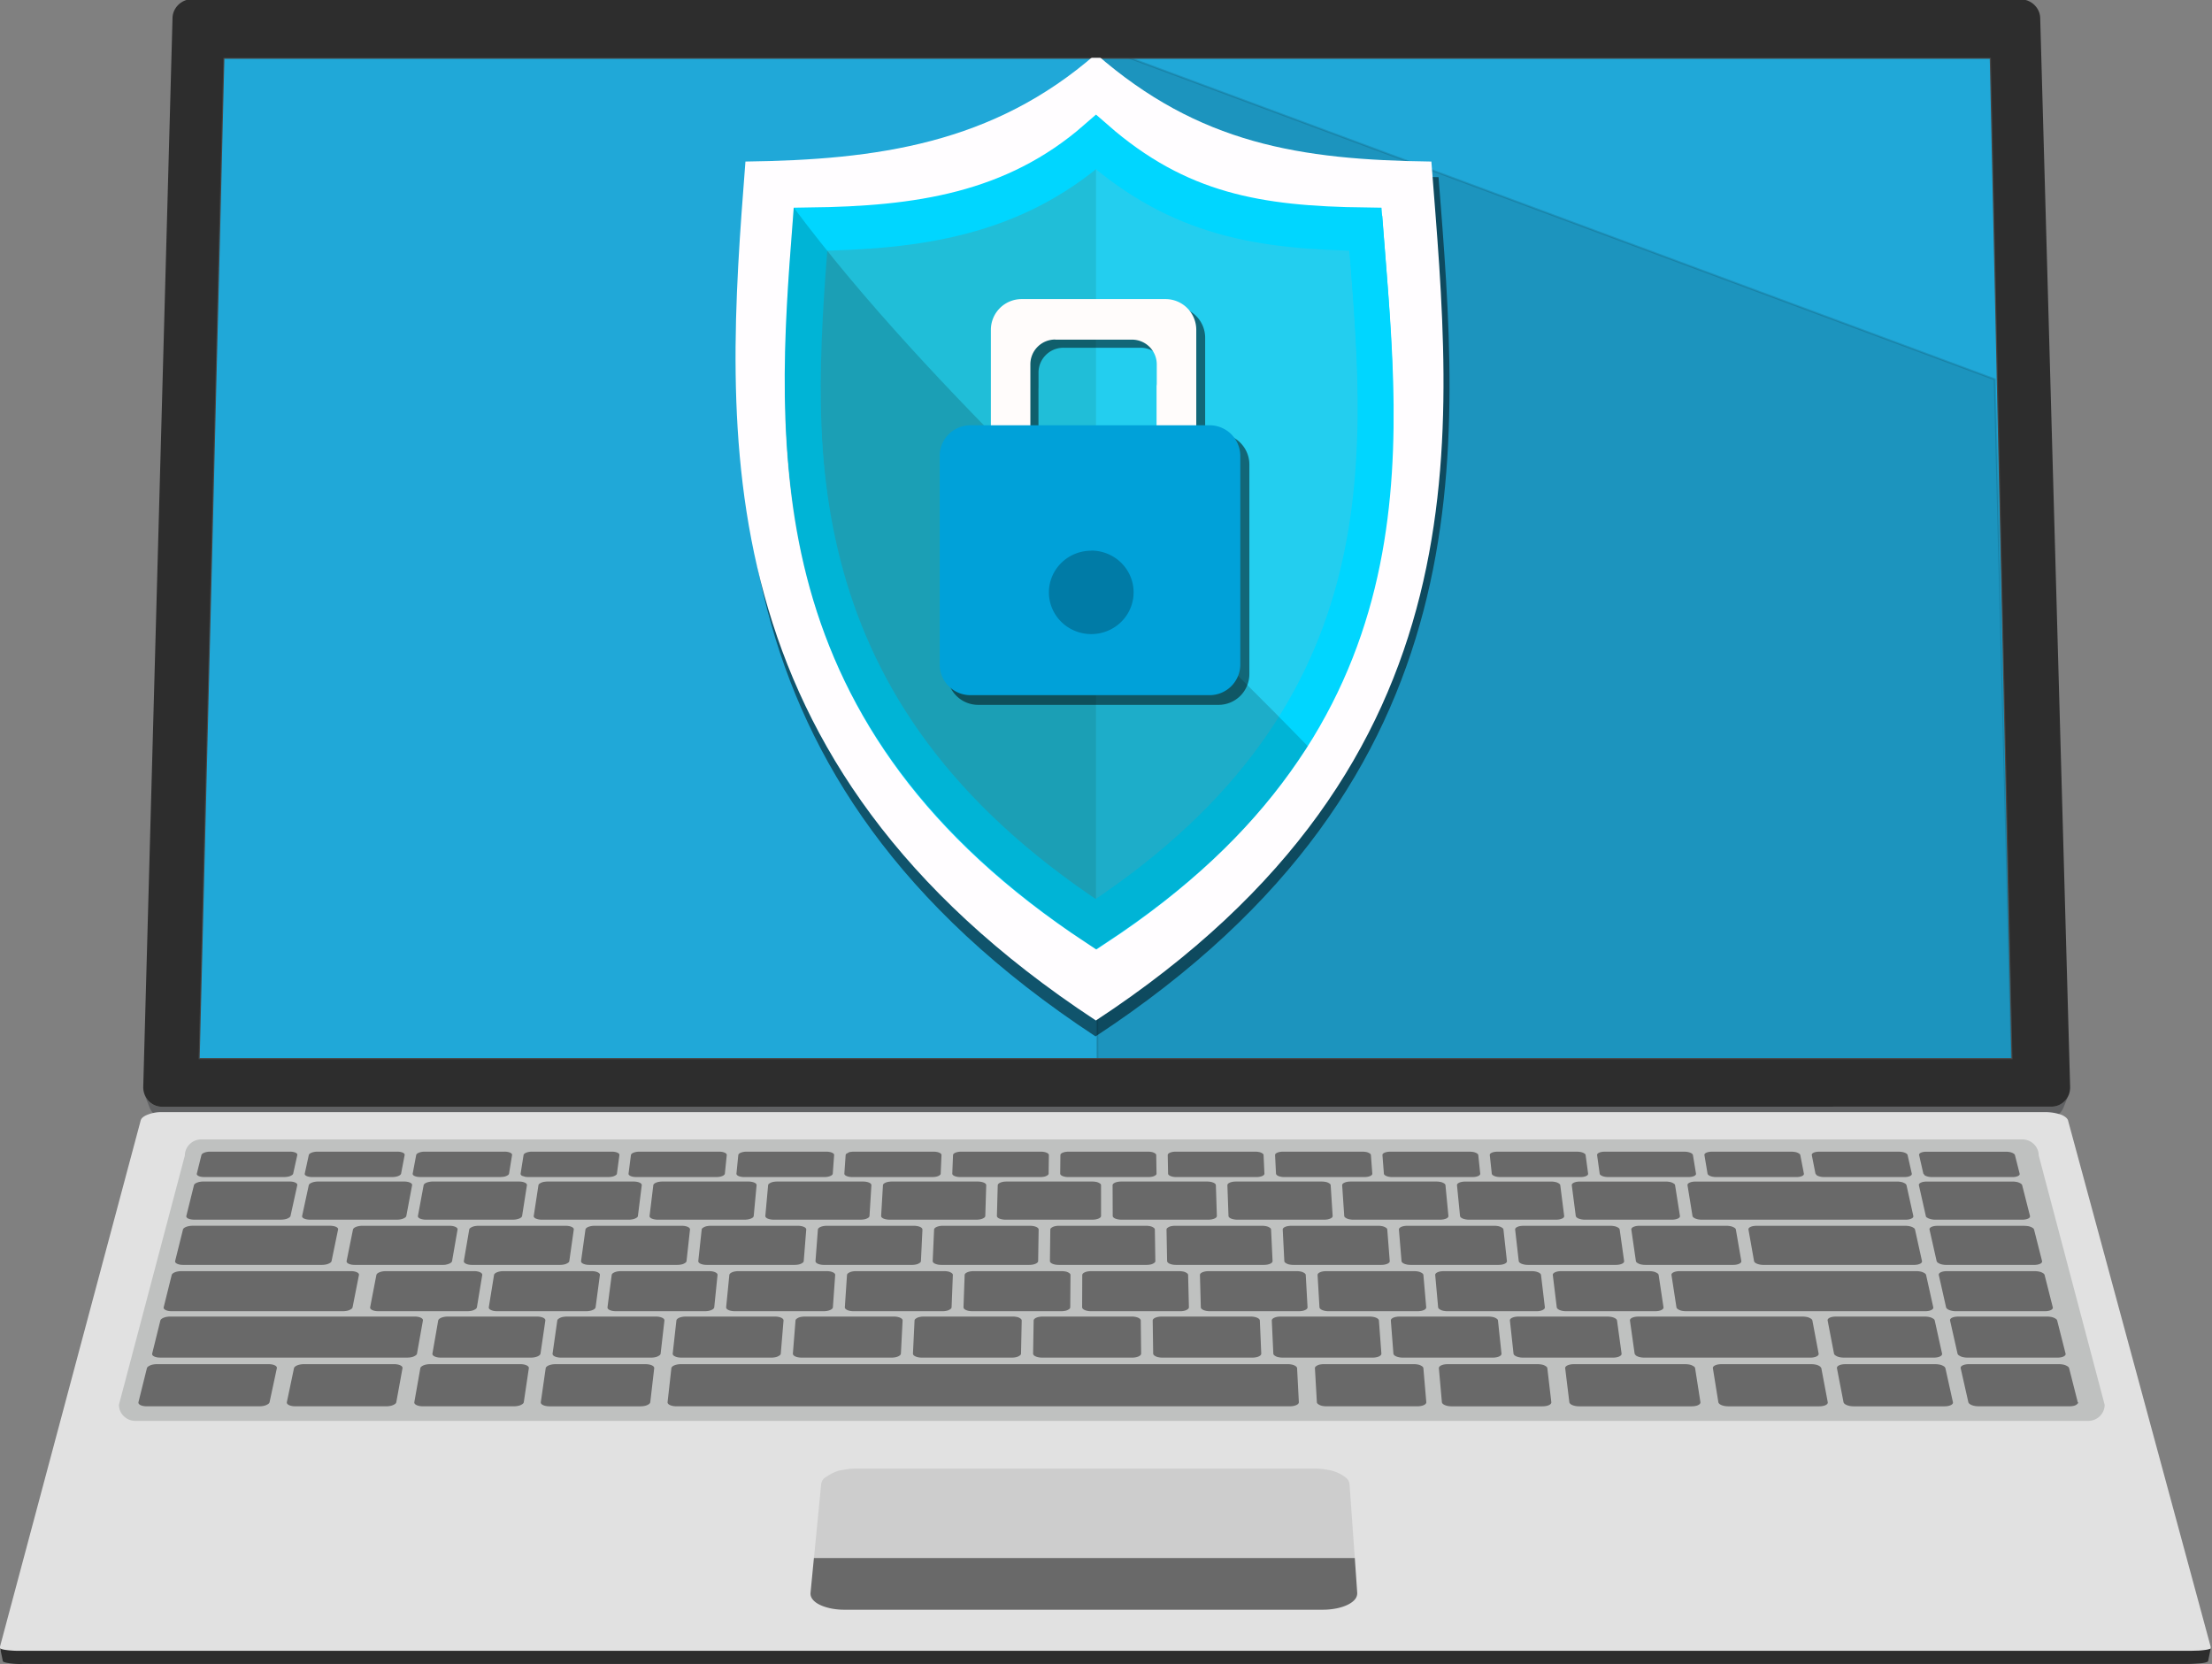 <svg xmlns="http://www.w3.org/2000/svg" viewBox="0 0 210 158">
  <rect x="0" y="0" width="210" height="158" fill="#808080" stroke="none"/>
  <path d="m196.4 242.96-.02.03.01-.03zm-.02.03a1.43 1.43 0 0 1-.25.42 1.75 1.75 0 0 1-1.38.67l-179.36.01.46 1.19 178.42-.02c.2 0 .37-.03.53-.08a1.79 1.79 0 0 0 1.11-1.03l.47-1.16zm-182.65-.03.47 1.2a1.8 1.8 0 0 0 1.11 1.04c.17.05.32.09.54.08l-.46-1.19a1.75 1.75 0 0 1-1.4-.67 1.83 1.83 0 0 1-.26-.46z" style="fill:#606163;fill-opacity:1;stroke-width:.189" transform="translate(0 -139)"/>
  <path d="M194.26 244.6a4.61 4.61 0 0 1 1.37.23c.2.07.35.16.47.25.12.1.2.2.23.3l13.53 49.93a.5.5 0 0 1-.06.4.97.97 0 0 1-.36.33c-.17.1-.38.17-.63.22a3.85 3.85 0 0 1-.8.09H1.88c-.3 0-.57-.03-.82-.08a2.3 2.3 0 0 1-.62-.22.97.97 0 0 1-.37-.33.5.5 0 0 1-.06-.4l13.35-49.94a.6.6 0 0 1 .22-.3c.12-.1.28-.18.47-.25a3.5 3.5 0 0 1 1.38-.23h178.82z" style="fill:#e1e1e1;fill-opacity:1;stroke-width:.189" transform="translate(0 -139)"/>
  <path d="M209.89 295.48a.47.47 0 0 1-.01.04l.02-.04zm-.01.04a.37.37 0 0 1-.15.07c-.1.03-.23.06-.4.08a7 7 0 0 1-.59.06l-.73.02H1.9c-.27 0-.52 0-.75-.02a7.32 7.32 0 0 1-.59-.06 2.34 2.34 0 0 1-.4-.08c-.09-.03-.14-.07-.15-.1l.26 1.24c0 .04.06.07.15.1.1.04.23.06.4.09a7.13 7.13 0 0 0 1.33.08h205.6a21.08 21.08 0 0 0 1.33-.08c.16-.03.3-.05.39-.09.1-.03.15-.06.16-.1l.25-1.21z" style="fill:#2d2d2d;fill-opacity:1;stroke-width:.105" transform="translate(0 -139)"/>
  <path d="M124.8 278.45H81.32c-.44 0-.87.04-1.26.12-.7.07-1.24.41-1.8.78a.96.96 0 0 0-.3.58l-1.01 10.32c-.03.22.05.43.2.62.15.19.38.36.67.5.29.15.64.27 1.04.35.42.09.86.13 1.3.13h45.44-45.44c-.47 0-.9-.05-1.3-.13a4.22 4.22 0 0 1-1.04-.34 1.96 1.96 0 0 1-.67-.51.85.85 0 0 1-.2-.62l.32-3.31h51.35l-.5-7.01a.92.92 0 0 0-.3-.58 3.6 3.6 0 0 0-1.76-.78 6.77 6.77 0 0 0-1.26-.12z" style="fill:#cdcdcd;fill-opacity:1;stroke-width:.189" transform="translate(0 -139)"/>
  <path d="M128.62 286.94H77.27l-.32 3.3c-.02.23.05.44.2.63.42.54 1.33.77 1.7.85.44.09.87.13 1.3.13h45.45c.46 0 .9-.05 1.3-.13.24-.05 1.26-.27 1.73-.85a.9.9 0 0 0 .22-.62l-.23-3.31z" style="fill:#696969;fill-opacity:1;stroke-width:.189" transform="translate(0 -139)"/>
  <path d="M1116.8 617.12H205.74l12.42-503.06h887.74z" style="fill:#20a8d8;fill-opacity:1" transform="matrix(.189 0 0 .189 -20.02 -16.07)"/>
  <path d="m103.74 143.2 85.64 31.82 1.68 67.23-86.88-2.3z" style="opacity:.123;fill:#000;stroke:#000;stroke-width:.191px;stroke-linecap:butt;stroke-linejoin:miter;stroke-opacity:1" transform="translate(0 -139)"/>
  <path d="M199.81 272.39c0 .84-.7 1.53-1.56 1.53H12.85c-.86 0-1.56-.69-1.56-1.53l6.26-23.67c0-.84.7-1.53 1.57-1.53h172.86c.87 0 1.57.69 1.57 1.53l6.26 23.67z" style="fill:#bfc1c0;fill-opacity:1;stroke-width:.189" transform="translate(0 -139)"/>
  <path d="M201.76 697.64c.5.1 1.06.15 1.66.15h43.66c.6 0 1.18-.05 1.73-.14a5.8 5.8 0 0 0 2.54-1.01c.27-.23.45-.47.51-.73l3.39-15.43a.86.86 0 0 0-.18-.72c-.47-.61-1.57-.9-2.08-1-.55-.09-1.1-.14-1.66-.14h-43.2c-.6 0-1.18.06-1.72.15-.36.06-1.7.32-2.54.99-.27.22-.46.46-.52.72l-3.82 15.43c-.07.25 0 .52.16.73.16.32 1 .82 2.07 1zm58.22.01c.55.1 1.1.15 1.66.15h43.67c.6 0 1.18-.05 1.72-.14a5.8 5.8 0 0 0 2.51-1.01c.27-.23.44-.48.49-.74l2.9-15.42a.88.88 0 0 0-.2-.72c-.5-.62-1.62-.9-2.12-.99a9 9 0 0 0-1.65-.15h-43.2c-.6 0-1.18.06-1.72.15-.73.12-1.84.43-2.52.99a1.4 1.4 0 0 0-.5.72l-3.33 15.42c-.06.27.01.51.18.74.44.58 1.37.86 2.1 1zm61.69-18.87c-.39.07-1.72.33-2.48.98-.26.23-.43.47-.47.73l-2.86 15.42a.9.9 0 0 0 .2.74c.5.62 1.6.9 2.15 1 .55.1 1.1.16 1.67.15h43.65c.6 0 1.19-.05 1.73-.14.32-.06 1.7-.33 2.48-1 .25-.24.41-.48.45-.74l2.42-15.43a.9.9 0 0 0-.23-.72c-.47-.58-1.53-.88-2.14-.99-.55-.1-1.1-.15-1.66-.15h-43.2c-.59 0-1.17.05-1.7.15zm54.76 18.88c.55.1 1.11.15 1.68.15h43.66c.6 0 1.18-.06 1.7-.15a5.6 5.6 0 0 0 2.46-1c.25-.23.4-.48.43-.74l1.93-15.43a.91.91 0 0 0-.25-.72c-.5-.58-1.57-.88-2.17-.99-.55-.1-1.1-.14-1.66-.14H381c-.6 0-1.17.05-1.7.14a5.4 5.4 0 0 0-2.46.99c-.25.22-.4.46-.45.72l-2.36 15.43a.9.9 0 0 0 .23.73c.18.23.47.43.84.6.36.16.81.3 1.32.4zm107.06-18.88a8.4 8.4 0 0 0-1.66-.14h-43.2c-.6 0-1.17.05-1.7.14-.48.08-1.71.35-2.42.99-.24.22-.4.46-.42.72l-1.88 15.43c-.04.26.05.5.25.73.53.63 1.66.9 2.2 1 .55.1 1.11.16 1.68.15h43.65c.6 0 1.18-.05 1.71-.14.67-.12 1.8-.43 2.42-1 .24-.23.39-.48.41-.74l1.44-15.43a.93.93 0 0 0-.27-.72c-.56-.7-2.1-.97-2.2-.99zm57.62 0a9.08 9.08 0 0 0-1.67-.14h-43.2c-.6 0-1.16.05-1.69.14a5.4 5.4 0 0 0-2.39.99 1.1 1.1 0 0 0-.4.72l-1.4 15.43c-.02.26.08.5.28.73.56.63 1.7.9 2.23 1 .56.1 1.12.16 1.69.15h43.64c.6 0 1.19-.05 1.71-.14a5.16 5.16 0 0 0 2.4-1c.22-.23.36-.48.38-.74l.95-15.43a.96.96 0 0 0-.29-.72c-.57-.7-2.13-.97-2.24-.99zm58.99.4c-.44-.18-.9-.32-1.36-.4a9.2 9.2 0 0 0-1.68-.14h-43.2c-.59 0-1.16.05-1.68.14-.63.1-1.74.4-2.36.99a1.1 1.1 0 0 0-.38.72l-.91 15.43a1 1 0 0 0 .3.73c.58.63 1.73.91 2.26 1 .52.1 1.1.15 1.7.15h43.64c.6 0 1.18-.05 1.7-.14a4.99 4.99 0 0 0 2.36-1c.22-.24.35-.48.36-.74l.47-15.43a1 1 0 0 0-.31-.72 2.7 2.7 0 0 0-.9-.59zm58.55.59a4.72 4.72 0 0 0-2.3-.98 9.48 9.48 0 0 0-1.68-.15h-43.2c-.56 0-1.12.04-1.68.14-.9.16-1.83.5-2.33.99-.22.22-.35.46-.36.72l-.42 15.43c0 .26.11.5.33.73.6.64 1.8.92 2.29 1 .56.1 1.13.16 1.7.15h43.64c.6 0 1.18-.05 1.7-.14.52-.1 1.7-.37 2.32-1 .22-.23.34-.48.34-.74l-.01-15.43c0-.27-.12-.52-.34-.74zm57.66 0c-.68-.67-2-.93-2.33-.99a9.4 9.4 0 0 0-1.69-.14h-43.2c-.6 0-1.16.05-1.67.14-.3.05-1.64.31-2.3.99-.21.22-.34.46-.33.72l.06 15.43c0 .26.13.5.35.73.61.63 1.8.91 2.32 1 .56.1 1.13.16 1.7.15h43.65c.6 0 1.18-.05 1.7-.14.35-.07 1.65-.34 2.29-1 .2-.23.32-.48.31-.74l-.5-15.43a1.13 1.13 0 0 0-.36-.72zm57.64 0a4.92 4.92 0 0 0-2.36-.98 9.64 9.64 0 0 0-1.7-.15h-43.18c-.56 0-1.12.04-1.68.14-.51.1-1.68.37-2.26.99a.99.99 0 0 0-.31.72l.55 15.43c0 .26.13.5.36.73.63.62 1.77.9 2.36 1 .57.1 1.14.16 1.71.15h43.64c.6 0 1.18-.04 1.7-.14.66-.12 1.72-.43 2.25-1a1 1 0 0 0 .3-.74l-.99-15.43c-.02-.26-.16-.5-.39-.73zm57.65 0a5.12 5.12 0 0 0-2.4-.98 9.5 9.5 0 0 0-1.69-.15h-43.2c-.55 0-1.11.05-1.66.14-.54.1-1.68.39-2.24.99-.2.22-.31.47-.3.72l1.04 15.43c.02.26.16.5.4.73a5.1 5.1 0 0 0 2.39 1c.56.1 1.13.16 1.7.16h43.66c.6 0 1.17-.06 1.68-.15.32-.06 1.62-.32 2.23-1 .2-.23.3-.48.27-.74L832 680.49c-.02-.25-.16-.49-.4-.72zm57.64.01a5.23 5.23 0 0 0-2.42-.98 9.78 9.78 0 0 0-1.7-.15h-43.19c-.6 0-1.16.05-1.67.15-.63.1-1.7.41-2.2.98-.2.22-.3.46-.27.72l1.52 15.43c.03.26.17.5.42.73.7.65 1.92.92 2.42 1 .57.1 1.14.16 1.71.15h43.64c.6 0 1.18-.05 1.69-.14.31-.06 1.6-.32 2.2-1a.95.95 0 0 0 .24-.74l-1.96-15.43c-.05-.26-.21-.5-.45-.72zm57.64 0a5.6 5.6 0 0 0-2.46-.99 9.87 9.87 0 0 0-1.7-.14h-43.2a9.6 9.6 0 0 0-1.66.14c-.3.05-1.58.31-2.17.99a.92.92 0 0 0-.24.72l2 15.42c.04.27.2.51.44.74.7.63 1.92.9 2.46 1 .57.1 1.14.15 1.72.15h43.64c.6 0 1.17-.05 1.68-.15.49-.09 1.64-.36 2.16-1a.91.91 0 0 0 .23-.74l-2.44-15.42c-.05-.28-.2-.52-.46-.74zm116.22 0a5.98 5.98 0 0 0-2.52-.99 9.75 9.75 0 0 0-1.7-.14H957.6c-.6 0-1.16.05-1.66.14-.31.06-1.6.32-2.14.99a.9.9 0 0 0-.22.72l2.5 15.42c.04.27.2.51.46.74a5.5 5.5 0 0 0 2.48 1c.57.1 1.15.15 1.73.15h102.32a9 9 0 0 0 1.67-.14c.64-.12 1.66-.44 2.1-1a.88.88 0 0 0 .17-.74l-3.42-15.43c-.1-.23-.2-.48-.5-.7zm10.7 16.88c.77.63 2 .9 2.55 1 .54.1 1.12.15 1.73.15h43.64c.6 0 1.16-.05 1.66-.15.61-.1 1.65-.41 2.07-1a.86.86 0 0 0 .16-.73l-3.92-15.43c-.06-.25-.25-.5-.52-.72a6 6 0 0 0-2.55-.99 9.9 9.9 0 0 0-1.72-.14h-43.2c-.54 0-1.1.05-1.63.14-.56.1-1.63.4-2.08.99a.87.87 0 0 0-.18.72l3.48 15.43c0 .27.2.52.4.74zM330 720.36c.81-.14 1.9-.48 2.54-1.03.26-.23.43-.49.47-.75l2.75-15.81a.91.91 0 0 0-.22-.74c-.56-.7-1.91-.97-2.16-1.01a9.07 9.07 0 0 0-1.67-.15h-43.73c-.6 0-1.19.05-1.73.15-.7.11-1.85.42-2.53 1-.27.24-.44.48-.5.75l-3.19 15.8c-.05.27.02.53.2.76.47.61 1.5.9 2.14 1.03a9 9 0 0 0 1.7.15h44.18c.62.02 1.21-.03 1.75-.13zm-133.84 0c.5.1 1.08.15 1.69.15h69.82c.6 0 1.2-.06 1.75-.16a5.98 5.98 0 0 0 2.56-1.02c.28-.24.45-.5.5-.76l3.26-15.8a.88.88 0 0 0-.19-.75c-.45-.58-1.5-.9-2.12-1a8.82 8.82 0 0 0-1.67-.16h-69.09c-.6 0-1.2.05-1.74.15-.33.06-1.74.33-2.58 1.01-.28.23-.46.48-.52.74l-3.93 15.81a.9.9 0 0 0 .17.76c.51.63 1.5.91 2.1 1.02zm192.79 0a5.65 5.65 0 0 0 2.5-1.03c.25-.23.41-.49.45-.75l2.24-15.81a.93.93 0 0 0-.23-.74c-.58-.69-1.87-.96-2.19-1.01a9.09 9.09 0 0 0-1.68-.15h-43.72c-.6 0-1.2.05-1.73.15a5.8 5.8 0 0 0-2.5 1 1.3 1.3 0 0 0-.47.75l-2.7 15.8c-.04.27.04.53.22.76.5.63 1.6.92 2.18 1.03.56.1 1.13.16 1.7.15h44.18c.6 0 1.2-.05 1.74-.15zm58.93 0a5.3 5.3 0 0 0 2.47-1.03c.24-.23.4-.48.43-.75l1.74-15.81a.96.96 0 0 0-.26-.74c-.6-.7-1.92-.96-2.21-1.01a9.14 9.14 0 0 0-1.7-.15h-43.71c-.6 0-1.19.05-1.73.15-.65.11-1.8.41-2.47 1-.25.24-.4.49-.44.75l-2.2 15.8a1 1 0 0 0 .25.76c.53.66 1.72.94 2.2 1.03.52.1 1.1.15 1.7.15h44.2c.6 0 1.2-.05 1.73-.15zm13.36-19.34a5.3 5.3 0 0 0-2.43 1.01c-.25.23-.4.48-.42.74l-1.7 15.8c-.03.28.07.53.27.76.54.65 1.72.93 2.23 1.03.56.1 1.13.16 1.7.15h44.2c.6 0 1.2-.05 1.73-.15a5.16 5.16 0 0 0 2.43-1.03c.24-.23.39-.48.4-.75l1.26-15.81a1 1 0 0 0-.29-.74c-.52-.58-1.6-.9-2.24-1.01a9.27 9.27 0 0 0-1.7-.15h-43.73c-.62 0-1.2.05-1.73.15zm58.32 0c-.75.13-1.83.46-2.4 1.01-.24.23-.38.48-.4.74l-1.2 15.8a1 1 0 0 0 .29.76c.57.65 1.72.93 2.27 1.03.56.1 1.14.16 1.7.16h44.2c.6 0 1.19-.06 1.72-.16a4.95 4.95 0 0 0 2.4-1.03c.24-.23.37-.48.38-.75l.76-15.81c0-.26-.1-.5-.31-.74-.52-.56-1.57-.88-2.28-1a9.16 9.16 0 0 0-1.7-.16h-43.72c-.6 0-1.19.05-1.72.15zm58.32 0c-.32.06-1.67.32-2.37 1-.23.24-.37.49-.38.75l-.7 15.8c-.01.27.1.53.31.76.39.42 1.19.82 2.31 1.03.57.1 1.14.15 1.71.15h44.2c.6 0 1.18-.05 1.71-.15.57-.1 1.75-.4 2.37-1.03.23-.23.36-.49.36-.75l.25-15.81c0-.26-.11-.51-.33-.74-.6-.63-1.78-.92-2.3-1a9.36 9.36 0 0 0-1.7-.16h-43.73a8.46 8.46 0 0 0-1.7.14zm58.32 0a4.9 4.9 0 0 0-2.34 1.01 1.1 1.1 0 0 0-.35.74l-.2 15.8c0 .27.11.53.33.76.6.64 1.77.92 2.34 1.03.57.1 1.14.15 1.72.15h44.18c.61 0 1.19-.05 1.72-.15a4.62 4.62 0 0 0 2.33-1.03c.23-.23.34-.49.34-.75l-.25-15.81c0-.26-.13-.51-.35-.74a4.68 4.68 0 0 0-2.34-1.01 9.42 9.42 0 0 0-1.7-.15H637.9a8.5 8.5 0 0 0-1.72.14zm58.32 0a4.5 4.5 0 0 0-2.31 1.01c-.22.23-.34.48-.33.74l.3 15.8c0 .27.13.53.36.76.63.65 1.83.93 2.37 1.03.53.1 1.11.15 1.72.15h44.19c.6 0 1.18-.05 1.7-.15.67-.11 1.77-.43 2.31-1.03.22-.23.33-.49.32-.75l-.75-15.81a1.1 1.1 0 0 0-.38-.74 5.05 5.05 0 0 0-2.37-1 9.5 9.5 0 0 0-1.71-.16h-43.73a9 9 0 0 0-1.66.14zm58.32 0c-.64.12-1.71.4-2.27 1.01-.21.23-.32.48-.31.73l.8 15.82c0 .26.14.52.38.75a5 5 0 0 0 2.4 1.03c.57.1 1.15.15 1.73.15h44.18c.6 0 1.19-.05 1.7-.15.7-.12 1.77-.45 2.28-1.03.2-.23.3-.49.28-.75l-1.24-15.81a1.16 1.16 0 0 0-.4-.74 5.2 5.2 0 0 0-2.4-1.01 9.77 9.77 0 0 0-1.72-.15h-43.71c-.61 0-1.18.07-1.7.16zm58.31 0c-.47.08-.92.22-1.35.4a2.6 2.6 0 0 0-.9.61 1 1 0 0 0-.28.74l1.3 15.8c.01.27.16.53.4.76.67.65 1.89.93 2.44 1.03.57.1 1.15.15 1.73.15h44.19c.57 0 1.14-.05 1.7-.15.66-.11 1.73-.44 2.23-1.03.2-.23.3-.49.26-.75l-1.74-15.81a1.21 1.21 0 0 0-.42-.74 5.4 5.4 0 0 0-2.43-1.01 9.89 9.89 0 0 0-1.72-.15h-43.72c-.61 0-1.18.06-1.7.15zm58.32 0c-.68.12-1.72.44-2.21 1.01a.98.98 0 0 0-.26.74l1.8 15.8c.02.27.17.53.42.76.7.66 1.97.94 2.47 1.03.54.1 1.13.15 1.74.15h44.18c.56 0 1.13-.05 1.7-.15.48-.09 1.66-.37 2.2-1.03a.94.94 0 0 0 .23-.75l-2.23-15.81c-.04-.26-.2-.51-.45-.74a5.34 5.34 0 0 0-2.47-1 9.91 9.91 0 0 0-1.72-.16h-43.71c-.64.02-1.21.07-1.72.16zm58.31 0c-.74.13-1.73.46-2.18 1.01a.92.92 0 0 0-.24.74l2.29 15.8c.04.27.2.53.45.76a5.6 5.6 0 0 0 2.5 1.03c.58.1 1.16.15 1.75.15h44.18c.61 0 1.18-.05 1.69-.15.49-.1 1.65-.38 2.17-1.03a.94.94 0 0 0 .22-.75l-2.74-15.81a1.3 1.3 0 0 0-.47-.74 5.7 5.7 0 0 0-2.5-1 10 10 0 0 0-1.72-.16h-43.72c-.6 0-1.16.05-1.67.14zm137.02.01c-.57-.1-1.15-.15-1.73-.15h-74.83c-.6 0-1.17.05-1.68.15-.63.1-1.68.42-2.14 1a.89.89 0 0 0-.22.74l2.8 15.81c.04.27.2.52.47.76.74.64 1.94.92 2.54 1.03.57.1 1.16.15 1.74.15h75.62c.61 0 1.18-.06 1.69-.15.5-.1 1.65-.39 2.12-1.03a.89.89 0 0 0 .18-.75l-3.5-15.82a1.37 1.37 0 0 0-.5-.73 5.81 5.81 0 0 0-2.58-1zm-770.57 42.6c.57.1 1.14.15 1.72.15h44.73c.62 0 1.22-.05 1.77-.15a5.76 5.76 0 0 0 2.56-1.06c.26-.24.43-.5.48-.77l2.67-16.2a.95.95 0 0 0-.23-.76c-.46-.59-1.52-.92-2.18-1.04a9.16 9.16 0 0 0-1.7-.15h-44.26c-.62 0-1.2.06-1.76.15-.56.1-1.82.4-2.55 1.04a1.4 1.4 0 0 0-.5.76l-3.12 16.2c-.06.27.02.53.2.77.48.65 1.6.95 2.17 1.06zm-103.8 0c.56.1 1.13.16 1.7.15h86.04c.61 0 1.21-.05 1.77-.15a5.9 5.9 0 0 0 2.59-1.06c.27-.24.45-.5.5-.77l3.2-16.2a.93.93 0 0 0-.2-.76c-.44-.6-1.49-.92-2.15-1.04a8.98 8.98 0 0 0-1.68-.15h-85.12c-.62 0-1.21.06-1.76.15-.66.12-1.86.4-2.62 1.04a1.5 1.5 0 0 0-.53.75l-4.02 16.2c-.07.28 0 .56.16.78.55.69 1.63.96 2.12 1.06zm163.46 0a10 10 0 0 0 1.72.15h44.75c.61 0 1.2-.06 1.76-.15.7-.13 1.86-.45 2.52-1.06.26-.24.42-.5.46-.77l2.16-16.2a.96.96 0 0 0-.25-.76c-.5-.6-1.58-.92-2.22-1.04a9.24 9.24 0 0 0-1.7-.15h-44.27c-.61 0-1.2.06-1.75.15-.57.1-1.8.4-2.52 1.04-.27.23-.43.49-.47.76l-2.62 16.2c-.05.27.04.53.22.77.55.66 1.7.96 2.21 1.06zm59.68 0c.56.1 1.14.15 1.72.15h44.73c.62 0 1.22-.06 1.76-.15.7-.13 1.85-.45 2.49-1.06.25-.24.4-.5.43-.77l1.65-16.2a1 1 0 0 0-.27-.76c-.52-.6-1.61-.92-2.25-1.04a9.35 9.35 0 0 0-1.71-.15h-44.26c-.61 0-1.2.06-1.74.15-.4.07-1.73.35-2.5 1.04-.25.23-.4.49-.44.76l-2.1 16.2a1 1 0 0 0 .24.77c.12.2.8.78 2.25 1.06zm107.88-.01c.5-.09.99-.23 1.45-.43.42-.18.76-.39 1-.63.25-.23.4-.5.4-.77l1.15-16.2c.02-.27-.09-.52-.3-.76-.63-.7-1.96-.98-2.28-1.03a9.4 9.4 0 0 0-1.71-.15H476.9c-.61 0-1.2.05-1.74.15-.66.11-1.8.42-2.46 1.03-.24.23-.39.49-.42.76l-1.6 16.2c-.02.28.08.54.28.77.56.65 1.67.94 2.28 1.06.57.1 1.14.16 1.72.16h44.74c.61 0 1.2-.05 1.75-.16zm59.67 0a4.93 4.93 0 0 0 2.42-1.06c.24-.23.37-.5.38-.77l.63-16.2c.01-.27-.1-.52-.32-.76a4.58 4.58 0 0 0-2.31-1.03 9.53 9.53 0 0 0-1.72-.15h-44.26c-.61 0-1.2.05-1.73.15a5.1 5.1 0 0 0-2.43 1.03c-.24.24-.38.5-.4.76l-1.08 16.2c-.02.28.09.54.3.77.6.67 1.8.96 2.3 1.06.58.1 1.16.16 1.74.16h44.73c.65 0 1.24-.05 1.78-.16zm59.66.01a4.96 4.96 0 0 0 2.39-1.06c.23-.23.35-.5.35-.77l.12-16.2c0-.27-.12-.53-.34-.76a4.68 4.68 0 0 0-2.35-1.03 9.6 9.6 0 0 0-1.72-.15h-44.25c-.58 0-1.16.04-1.73.14-.7.13-1.8.45-2.4 1.04-.23.23-.36.49-.37.76l-.58 16.2c0 .27.1.53.33.77.59.64 1.76.96 2.34 1.06.57.1 1.15.15 1.73.15h44.74c.59 0 1.18-.05 1.72-.15zm59.66 0a4.55 4.55 0 0 0 2.35-1.06c.22-.23.34-.5.34-.77l-.4-16.2a1.17 1.17 0 0 0-.36-.76 4.82 4.82 0 0 0-2.38-1.03 9.54 9.54 0 0 0-1.73-.15H654c-.58 0-1.16.05-1.73.15-.74.13-1.8.46-2.36 1.03a1.1 1.1 0 0 0-.35.76l-.07 16.2c0 .27.13.53.35.77.64.67 1.87.96 2.38 1.06.57.1 1.16.16 1.74.15h44.74a8.7 8.7 0 0 0 1.74-.13zm59.66 0c.78-.14 1.82-.5 2.32-1.06.21-.23.32-.5.3-.77l-.9-16.2a1.15 1.15 0 0 0-.39-.76 5.1 5.1 0 0 0-2.4-1.03 9.58 9.58 0 0 0-1.74-.15h-44.25c-.61 0-1.2.05-1.72.15-1.05.2-1.88.56-2.33 1.03-.21.23-.33.5-.32.76l.44 16.2c0 .28.14.54.37.77.65.66 1.87.96 2.4 1.06.59.1 1.17.16 1.76.16h44.73c.6-.01 1.19-.06 1.72-.16zm59.66 0c.73-.13 1.79-.47 2.29-1.06.2-.23.3-.5.28-.77l-1.41-16.2a1.19 1.19 0 0 0-.41-.75 5.3 5.3 0 0 0-2.45-1.04 9.62 9.62 0 0 0-1.74-.15h-44.26c-.6 0-1.18.05-1.7.15-1.05.2-1.87.57-2.3 1.04-.2.23-.31.48-.3.75l.95 16.2c.02.28.16.54.4.77.72.72 2.1 1 2.44 1.06.54.1 1.13.16 1.75.16h44.73c.62-.02 1.2-.07 1.73-.17zm59.65 0c.68-.12 1.75-.45 2.26-1.06a1 1 0 0 0 .26-.77L880 725.6a1.27 1.27 0 0 0-.43-.75c-.65-.6-1.8-.92-2.48-1.04a9.85 9.85 0 0 0-1.74-.15H831.1a9.9 9.9 0 0 0-1.72.15c-.3.05-1.65.33-2.25 1.04-.2.23-.3.48-.28.75l1.46 16.2c.03.28.18.54.42.77a5.2 5.2 0 0 0 2.48 1.06c.58.1 1.17.16 1.75.16h44.73c.63 0 1.2-.05 1.73-.15zm59.66 0c.67-.12 1.74-.45 2.22-1.06.19-.23.28-.5.23-.77l-2.43-16.2a1.3 1.3 0 0 0-.46-.75 5.65 5.65 0 0 0-2.51-1.04 9.7 9.7 0 0 0-1.75-.15h-44.25a9 9 0 0 0-1.71.15c-.54.1-1.68.39-2.23 1.04a.98.98 0 0 0-.26.75l1.98 16.2c.03.28.19.54.44.77.73.69 2.01.97 2.51 1.06.58.1 1.18.16 1.77.16h44.73c.63-.01 1.21-.06 1.73-.16zm135.63 0c.63-.12 1.7-.45 2.15-1.06.17-.22.23-.5.18-.77l-3.6-16.2a1.42 1.42 0 0 0-.51-.75 5.92 5.92 0 0 0-2.59-1.04 10.1 10.1 0 0 0-1.75-.15H949.66c-.62 0-1.2.05-1.7.15-.66.11-1.72.44-2.2 1.03a.94.94 0 0 0-.23.76l2.49 16.2c.04.27.2.54.47.77a5.6 5.6 0 0 0 2.54 1.06 10 10 0 0 0 1.77.15h120.19c.7 0 1.3-.06 1.8-.16zm-695.08 4.06c-.36-.46-1.13-.85-2.23-1.06a9.14 9.14 0 0 0-1.72-.16h-44.8c-.62 0-1.22.06-1.78.16-.8.14-1.92.48-2.56 1.06-.27.24-.44.5-.49.77l-2.9 16.6a1 1 0 0 0 .22.8c.37.48 1.17.87 2.22 1.08a9 9 0 0 0 1.74.16h45.29c.6 0 1.2-.05 1.78-.16.85-.15 1.94-.5 2.57-1.08.27-.25.43-.52.47-.8l2.43-16.6c.03-.29-.06-.55-.25-.79zm-64.22 17.37 2.96-16.6a.96.96 0 0 0-.21-.77c-.55-.72-1.86-1-2.2-1.07a9.2 9.2 0 0 0-1.71-.15H191.46c-.62 0-1.23.06-1.79.15-.73.13-1.91.46-2.64 1.06-.29.24-.48.5-.55.78l-4.11 16.6a.95.95 0 0 0 .16.8c.45.65 1.55.96 2.14 1.08a8.8 8.8 0 0 0 1.72.15H310.5c.63 0 1.23-.05 1.8-.15a5.64 5.64 0 0 0 2.6-1.09c.28-.24.46-.5.5-.79zm121.75-18.43a9.02 9.02 0 0 0-1.72-.15h-44.8a9.8 9.8 0 0 0-1.77.16 5.4 5.4 0 0 0-2.53 1.06c-.26.23-.43.5-.47.77l-2.37 16.6c-.04.28.05.55.24.8.56.69 1.78.98 2.26 1.07.57.11 1.15.17 1.74.16H433a9.9 9.9 0 0 0 1.79-.16 5.54 5.54 0 0 0 2.53-1.08c.26-.24.42-.51.45-.79l1.9-16.6c.03-.27-.07-.54-.26-.78-.2-.3-1.08-.84-2.27-1.06zm-68.08 23.92a9.52 9.52 0 0 0-1.74-.16h-45.37c-.63 0-1.23.06-1.8.16-.41.08-1.8.37-2.6 1.1-.28.23-.45.5-.5.79l-3.01 17.02a1 1 0 0 0 .21.81c.42.55 1.3.92 2.25 1.11.58.12 1.17.17 1.76.17h45.87a9.4 9.4 0 0 0 1.8-.17 5.76 5.76 0 0 0 2.62-1.1c.27-.25.43-.53.48-.82l2.53-17.03a1 1 0 0 0-.24-.79c-.65-.74-1.86-1.01-2.26-1.09zm-63.4 0a8.97 8.97 0 0 0-1.74-.16h-45.37c-.62 0-1.23.06-1.8.16-.78.14-1.94.48-2.64 1.1a1.5 1.5 0 0 0-.53.79l-3.57 17.02a1 1 0 0 0 .2.82c.38.53 1.23.9 2.2 1.1.58.12 1.16.17 1.75.17h45.87a9.5 9.5 0 0 0 1.81-.17 5.93 5.93 0 0 0 2.65-1.1c.27-.25.45-.53.5-.82l3.1-17.02a1 1 0 0 0-.21-.8c-.54-.75-2.01-1.05-2.22-1.09zm126.32.01a9.33 9.33 0 0 0-1.75-.16h-45.37c-.63 0-1.23.06-1.79.16-.82.15-1.93.5-2.58 1.09-.26.24-.43.51-.47.8l-2.45 17.02c-.04.29.04.56.24.81.54.69 1.7 1 2.28 1.11.58.11 1.17.17 1.76.17h45.88a9.4 9.4 0 0 0 1.8-.17 5.44 5.44 0 0 0 2.57-1.1c.26-.26.42-.53.46-.82l1.97-17.03c.03-.28-.06-.55-.26-.8-.6-.75-2.06-1.04-2.3-1.08zm14.4-3.62c.53.1 1.11.16 1.74.16h45.3c.62 0 1.22-.06 1.77-.16a5.36 5.36 0 0 0 2.5-1.09c.25-.24.4-.5.42-.79l1.38-16.6c.02-.27-.08-.53-.29-.77-.58-.67-1.77-.97-2.3-1.06a9.31 9.31 0 0 0-1.73-.16h-44.8c-.62 0-1.21.06-1.76.16-.61.1-1.8.4-2.5 1.06-.25.23-.4.5-.43.77l-1.85 16.6c-.04.28.06.55.26.8.11.17.8.79 2.29 1.08zm60.4 0c.57.1 1.16.16 1.74.16h45.29a9.7 9.7 0 0 0 1.77-.16c.85-.15 1.9-.52 2.47-1.09.24-.24.38-.5.4-.79l.85-16.6a1.1 1.1 0 0 0-.31-.77c-.66-.72-2-1-2.33-1.06a9.47 9.47 0 0 0-1.74-.16h-44.77c-.62 0-1.21.06-1.75.16a5.1 5.1 0 0 0-2.47 1.06c-.25.24-.4.5-.42.77l-1.32 16.6c-.02.28.08.55.29.8.56.64 1.58.94 2.3 1.08zm60.4 0c.58.1 1.16.16 1.75.16h45.3a9.6 9.6 0 0 0 1.76-.16 5.08 5.08 0 0 0 2.43-1.09c.23-.24.37-.5.37-.79l.34-16.6c0-.27-.12-.53-.34-.77a4.58 4.58 0 0 0-2.37-1.06 9.3 9.3 0 0 0-1.73-.16h-44.8c-.62 0-1.22.06-1.76.16a5.1 5.1 0 0 0-2.43 1.06c-.24.24-.39.5-.4.77l-.8 16.6c-.01.28.1.55.32.8.2.26 1.07.84 2.36 1.08zm60.4 0c.58.1 1.17.16 1.77.16h45.28c.62 0 1.22-.06 1.76-.16.65-.12 1.8-.45 2.4-1.09.22-.24.34-.5.34-.79l-.19-16.6c0-.27-.13-.53-.36-.77-.69-.72-2.05-1-2.4-1.06a9.41 9.41 0 0 0-1.74-.16h-44.8c-.62 0-1.2.06-1.74.16-.59.1-1.77.4-2.4 1.06-.24.24-.36.5-.37.77l-.28 16.6c0 .28.12.55.34.8.14.2.91.8 2.4 1.08zm57.96-1.08a4.9 4.9 0 0 0 2.43 1.08c.58.11 1.17.16 1.76.16h45.3c.62 0 1.21-.06 1.75-.16.28-.05 1.7-.33 2.36-1.08.22-.24.33-.51.32-.8l-.71-16.59a1.18 1.18 0 0 0-.39-.78c-.71-.72-2.14-1-2.43-1.06a9.5 9.5 0 0 0-1.74-.15h-44.8a9.6 9.6 0 0 0-1.75.15c-.52.1-1.74.4-2.37 1.06-.22.24-.34.5-.34.78l.24 16.6c.01.27.14.53.37.78zm60.37 0a4.8 4.8 0 0 0 2.46 1.08c.58.11 1.18.16 1.77.16h45.28a9.4 9.4 0 0 0 1.75-.16c.73-.13 1.81-.48 2.33-1.08.2-.24.32-.51.3-.8l-1.24-16.59a1.21 1.21 0 0 0-.41-.78c-.74-.72-2.12-1-2.46-1.05a9.55 9.55 0 0 0-1.76-.16h-44.79c-.62 0-1.2.05-1.74.15-.48.1-1.72.39-2.33 1.06-.22.24-.33.5-.32.78l.77 16.6c0 .27.15.53.39.78zm60.35 0c.7.69 1.97.98 2.5 1.08.58.11 1.17.16 1.77.16h45.29c.58 0 1.17-.05 1.74-.16.66-.12 1.77-.45 2.3-1.08.2-.24.3-.51.27-.8l-1.76-16.59a1.28 1.28 0 0 0-.44-.78 5.32 5.32 0 0 0-2.5-1.05 9.86 9.86 0 0 0-1.75-.16h-44.8c-.62 0-1.2.06-1.73.16-.67.11-1.76.44-2.3 1.05-.21.24-.32.5-.3.78l1.29 16.6c.01.27.15.53.4.78zm60.36 0c.7.67 1.92.97 2.53 1.08.59.11 1.18.16 1.78.16h45.28c.58 0 1.16-.05 1.74-.16.5-.1 1.7-.4 2.26-1.08.2-.24.28-.51.25-.8l-2.29-16.59c-.04-.27-.2-.53-.46-.77-.76-.7-2.12-1-2.52-1.06-.59-.1-1.18-.16-1.77-.16h-44.79c-.58 0-1.16.05-1.73.16-.61.12-1.71.4-2.27 1.05-.2.24-.3.5-.26.78l1.81 16.6c.03.29.19.55.44.8zm60.85 0c.75.7 2.05.99 2.56 1.08.6.11 1.19.16 1.78.16h83.49c.62 0 1.2-.05 1.72-.16.68-.12 1.75-.46 2.21-1.08a.97.97 0 0 0 .2-.8l-3.13-16.59a1.42 1.42 0 0 0-.5-.77 5.62 5.62 0 0 0-2.59-1.06 9.91 9.91 0 0 0-1.77-.16h-82.58c-.61 0-1.2.06-1.72.16-.3.05-1.64.33-2.23 1.06a1 1 0 0 0-.25.77l2.34 16.6c.08.27.25.53.52.78zm195.32-64.98h-43.7c-.6 0-1.17.05-1.67.15-.53.1-1.63.38-2.1 1a.87.87 0 0 0-.18.75l3.56 15.8c.07.27.25.52.52.76a6 6 0 0 0 2.58 1.03c.59.1 1.17.15 1.76.15h44.17c.57 0 1.13-.05 1.69-.15.46-.1 1.63-.38 2.08-1.03a.87.87 0 0 0 .16-.75l-4.01-15.81a1.44 1.44 0 0 0-.54-.74 6.18 6.18 0 0 0-2.58-1.01c-.7-.08-1.3-.13-1.9-.13zm7 22.93c-.58-.1-1.17-.15-1.76-.15h-44.25a9.2 9.2 0 0 0-1.68.15c-1.02.2-1.79.58-2.13 1.04a.9.9 0 0 0-.17.75l3.65 16.2c.06.28.24.54.52.77.78.66 2.04.96 2.62 1.06.59.1 1.18.16 1.78.16h44.72c.61 0 1.19-.06 1.7-.16.65-.12 1.7-.45 2.11-1.06.17-.22.23-.5.15-.77l-4.1-16.2a1.48 1.48 0 0 0-.54-.75 5.38 5.38 0 0 0-2.6-1.02zm-35.6 43.29h45.28c.62 0 1.2-.06 1.72-.16.62-.11 1.7-.45 2.13-1.08a.95.95 0 0 0 .15-.8l-4.21-16.59a1.51 1.51 0 0 0-.55-.77 6.02 6.02 0 0 0-2.65-1.06 9.98 9.98 0 0 0-1.78-.16h-44.79c-.62 0-1.2.06-1.71.16-.65.11-1.7.44-2.14 1.06a.94.94 0 0 0-.18.77l3.74 16.6c.07.28.25.55.54.79a6 6 0 0 0 2.65 1.08c.5.1 1.1.16 1.8.16zm55.4 22.36-4.32-17.02a1.6 1.6 0 0 0-.56-.8 6.42 6.42 0 0 0-2.69-1.09c-.6-.1-1.2-.16-1.8-.16h-45.36c-.62 0-1.2.06-1.73.17-.52.1-1.68.4-2.16 1.08a.97.97 0 0 0-.18.8l3.84 17.02c.06.29.25.56.54.81.59.5 1.54.9 2.7 1.11.56.1 1.18.16 1.81.16h45.87a8.8 8.8 0 0 0 1.73-.16c.2-.03 1.63-.32 2.15-1.1.4-.23.4-.5.3-.8zm-119.3-22.52c.6.1 1.2.16 1.8.16h45.27c.58 0 1.16-.05 1.73-.16.57-.11 1.69-.42 2.16-1.08a.96.96 0 0 0 .18-.8l-3.67-16.59a1.49 1.49 0 0 0-.52-.78 6.1 6.1 0 0 0-2.62-1.06 10 10 0 0 0-1.77-.15h-44.8a9 9 0 0 0-1.71.15c-.71.13-1.73.47-2.18 1.06a.94.94 0 0 0-.2.78l3.2 16.6c.06.28.23.54.51.79a5.8 5.8 0 0 0 2.6 1.08zm52.3 4.71a5.98 5.98 0 0 0-2.65-1.09c-.6-.1-1.2-.16-1.8-.16h-45.36c-.63 0-1.21.06-1.74.16-.59.11-1.72.44-2.2 1.09a.99.99 0 0 0-.2.8l3.29 17.02c.05.29.23.56.52.81.78.7 2.1 1 2.65 1.11.57.1 1.18.17 1.82.17h45.86c.63 0 1.21-.07 1.74-.17.3-.06 1.64-.35 2.19-1.1a1 1 0 0 0 .18-.82l-3.77-17.03c-.1-.29-.3-.56-.5-.8zm-62.3 0a5.97 5.97 0 0 0-2.62-1.09c-.6-.1-1.2-.16-1.8-.16h-45.35a9.3 9.3 0 0 0-1.74.16c-.26.05-1.65.34-2.23 1.09a.96.96 0 0 0-.23.8l2.74 17.02c.04.29.21.56.48.81.76.69 1.98 1 2.62 1.11.57.1 1.18.17 1.81.17h45.86c.63 0 1.22-.07 1.75-.17.52-.1 1.72-.4 2.23-1.1a1 1 0 0 0 .2-.82l-3.21-17.03c-.1-.28-.3-.55-.6-.79zm-137.58 0a5.3 5.3 0 0 0-2.54-1.09 9.7 9.7 0 0 0-1.78-.16h-45.36c-.59 0-1.17.05-1.75.16-.73.13-1.8.48-2.32 1.09-.2.25-.3.51-.28.8l1.51 17.02c.03.29.18.56.44.81.6.58 1.6.93 2.54 1.11.59.11 1.2.17 1.8.17h45.86c.6 0 1.18-.06 1.76-.17.24-.04 1.67-.33 2.3-1.1.21-.26.3-.53.27-.82l-2-17.03a1.23 1.23 0 0 0-.44-.79zm-62.23-.01a5.17 5.17 0 0 0-2.5-1.09 9.66 9.66 0 0 0-1.79-.16h-45.35c-.59 0-1.18.06-1.76.16a4.6 4.6 0 0 0-2.35 1.09c-.22.25-.33.51-.31.8l.97 17.02c.01.29.15.56.4.81a5.21 5.21 0 0 0 2.5 1.11c.6.11 1.2.17 1.8.17h45.85c.6 0 1.2-.06 1.78-.17.38-.07 1.7-.36 2.34-1.1.21-.26.32-.53.3-.82l-1.46-17.02c0-.28-.16-.55-.4-.8zm-63.42 0c-.6-.6-1.7-.95-2.47-1.09a9.56 9.56 0 0 0-1.78-.16h-304.9a10 10 0 0 0-1.78.16c-.34.06-1.77.36-2.54 1.09-.25.24-.41.51-.44.8l-1.9 17.02c-.03.29.07.56.27.81.63.76 1.98 1.04 2.32 1.11.58.11 1.17.17 1.77.17h308.26a9.5 9.5 0 0 0 1.77-.17c.34-.06 1.73-.36 2.39-1.1.22-.26.33-.53.31-.82l-.88-17.03c-.01-.26-.16-.53-.4-.78zm-514.45-1.09a8.91 8.91 0 0 0-1.73-.16h-56.14c-.62 0-1.23.06-1.8.16a6.1 6.1 0 0 0-2.69 1.1c-.29.23-.48.5-.55.79l-4.23 17.02a1 1 0 0 0 .16.82c.47.68 1.6 1 2.16 1.1.58.12 1.16.17 1.75.17h56.75a9.8 9.8 0 0 0 1.83-.17 6.2 6.2 0 0 0 2.67-1.1c.29-.25.48-.53.54-.82l3.65-17.02a.96.96 0 0 0-.19-.8c-.47-.76-2.07-1.07-2.18-1.09zm714.3 1.1a5.8 5.8 0 0 0-2.58-1.09c-.6-.1-1.2-.16-1.8-.16h-56.11c-.63 0-1.22.06-1.75.16-.48.1-1.71.4-2.28 1.09-.2.24-.3.51-.26.8l2.08 17.02c.03.29.2.56.46.81.72.69 1.95 1 2.57 1.11.57.1 1.18.17 1.81.17h56.74c.63 0 1.22-.07 1.76-.17.32-.06 1.67-.35 2.26-1.1.2-.26.28-.53.24-.82l-2.66-17.03c-.02-.28-.19-.55-.45-.79zm-750.05-95.42c.46.09.98.14 1.54.14h40.37c.56 0 1.1-.05 1.6-.14a5.4 5.4 0 0 0 2.35-.92c.25-.2.42-.43.47-.67l2.06-9.32a.78.78 0 0 0-.16-.66c-.4-.52-1.35-.8-1.94-.9-.5-.1-1.02-.15-1.53-.14h-40.09c-.55 0-1.1.04-1.6.13-.42.07-1.6.32-2.35.9-.25.21-.42.44-.48.67l-2.31 9.32c-.06.24 0 .46.15.67.41.58 1.5.84 1.92.92zm54.26 0c.46.09.98.14 1.54.14h40.36c.54 0 1.08-.05 1.6-.14.38-.06 1.61-.3 2.33-.92.24-.2.4-.43.45-.67l1.78-9.32a.8.8 0 0 0-.19-.66c-.4-.53-1.41-.81-1.95-.9a8.3 8.3 0 0 0-1.54-.14h-40.09c-.53 0-1.06.04-1.59.13-.7.12-1.72.4-2.33.91-.25.2-.41.43-.46.66l-2.03 9.32a.8.8 0 0 0 .17.67c.42.56 1.4.82 1.95.92zm54.27 0c.46.08.98.13 1.54.13h40.37c.56 0 1.1-.05 1.6-.13a5.06 5.06 0 0 0 2.3-.92c.23-.2.39-.43.42-.67l1.51-9.32a.8.8 0 0 0-.2-.66c-.47-.57-1.56-.83-2-.9-.5-.1-1.02-.15-1.53-.14h-40.1c-.55 0-1.08.04-1.58.13-.66.11-1.7.4-2.3.9-.25.21-.4.44-.45.67l-1.75 9.32a.8.8 0 0 0 .19.67c.4.57 1.53.83 1.98.92zm54.24 0c.47.08 1 .14 1.55.14h40.37c.56 0 1.1-.05 1.6-.14a5.07 5.07 0 0 0 2.26-.92c.24-.2.38-.43.4-.67l1.24-9.32a.85.85 0 0 0-.22-.66c-.44-.51-1.4-.8-2.02-.9a8.47 8.47 0 0 0-1.54-.14h-40.1a9 9 0 0 0-1.57.13c-.38.07-1.6.31-2.27.91-.24.2-.39.43-.42.66l-1.48 9.32c-.04.24.03.46.2.67.47.66 1.36.62 2 .92zm54.26 0c.52.1 1.04.15 1.56.14h40.37c.55 0 1.09-.04 1.58-.13.38-.07 1.57-.3 2.24-.92.23-.2.37-.43.39-.67l.95-9.32a.85.85 0 0 0-.24-.66c-.18-.2-.46-.39-.8-.54-.4-.17-.82-.3-1.24-.37a8.45 8.45 0 0 0-1.55-.13h-40.08c-.56 0-1.09.04-1.58.13-.5.09-1.62.34-2.25.9-.23.21-.37.44-.4.67l-1.2 9.31c-.04.25.05.47.22.68.07.1.59.65 2.03.92zm54.26 0c.47.1 1 .15 1.56.15h40.37c.56 0 1.09-.05 1.58-.14.3-.05 1.55-.3 2.21-.92.22-.2.35-.43.36-.67l.68-9.31a.88.88 0 0 0-.26-.67c-.5-.53-1.5-.81-2.07-.9a8.48 8.48 0 0 0-1.54-.14h-40.1c-.55 0-1.08.04-1.57.13-.16.03-1.5.25-2.22.9a1.1 1.1 0 0 0-.38.67l-.93 9.32a.9.9 0 0 0 .25.67c.46.53 1.36.79 2.06.92zm54.25 0c.51.1 1.04.15 1.56.14h40.37c.56 0 1.09-.04 1.58-.13.3-.05 1.55-.3 2.18-.92.22-.2.34-.43.35-.67l.4-9.32a.9.9 0 0 0-.28-.66c-.6-.62-1.81-.86-2.1-.9a8.5 8.5 0 0 0-1.55-.14h-40.09c-.55 0-1.08.04-1.57.13-.86-.04-1.49.61-2.2.9-.21.21-.34.44-.36.67l-.65 9.32c-.01.24.08.46.27.67.12.15.74.68 2.09.92zm54.25.01c.52.1 1.04.14 1.57.14h40.37a9 9 0 0 0 1.57-.14 4.5 4.5 0 0 0 2.16-.92 1 1 0 0 0 .33-.67l.13-9.31a.97.97 0 0 0-.31-.67c-.51-.51-1.5-.8-2.12-.9a8.67 8.67 0 0 0-1.56-.14h-40.1c-.54 0-1.07.04-1.55.13-.54.1-1.58.35-2.17.91a.99.99 0 0 0-.34.67l-.37 9.3c-.01.25.1.47.29.68.38.4 1.14.74 2.1.92zm54.26 0c.52.1 1.05.14 1.57.14h40.36c.56 0 1.09-.05 1.57-.14a4.35 4.35 0 0 0 2.14-.92c.2-.2.3-.43.3-.67l-.15-9.31a.99.99 0 0 0-.33-.67 4.43 4.43 0 0 0-2.14-.9 8.78 8.78 0 0 0-1.57-.14H642.6c-.55 0-1.08.05-1.56.13-.43.08-1.55.32-2.14.9-.2.21-.32.44-.32.67l-.1 9.32c0 .24.11.46.31.67.46.5 1.34.77 2.14.92zm52.08-.92c.52.51 1.41.78 2.17.92.52.1 1.04.14 1.57.14h40.37a8.9 8.9 0 0 0 1.56-.14c.6-.11 1.6-.37 2.1-.92.2-.2.3-.43.29-.67l-.43-9.32c0-.23-.13-.46-.34-.66a4.5 4.5 0 0 0-2.18-.9 8.93 8.93 0 0 0-1.56-.14h-40.08c-.53 0-1.05.04-1.56.13-.57.1-1.57.35-2.12.9-.2.21-.3.44-.3.67l.18 9.32c-.01.23.1.46.32.66zm54.22 0c.57.56 1.61.81 2.2.92.48.09 1.02.14 1.57.14h40.37a8.5 8.5 0 0 0 1.56-.14c.34-.06 1.5-.3 2.07-.92a.9.9 0 0 0 .26-.67l-.7-9.31a1.02 1.02 0 0 0-.36-.67 4.67 4.67 0 0 0-2.2-.9 8.85 8.85 0 0 0-1.57-.14h-40.08c-.56 0-1.08.05-1.55.13-.16.03-1.5.27-2.1.91a.9.9 0 0 0-.28.67l.46 9.3c.02.23.14.46.36.66zm54.22.01c.62.57 1.69.82 2.22.92.52.09 1.04.14 1.57.13h40.37c.52 0 1.04-.04 1.56-.13.29-.05 1.5-.3 2.05-.92.18-.2.27-.43.25-.67l-.98-9.32a1.1 1.1 0 0 0-.39-.66 4.92 4.92 0 0 0-2.23-.9 8.87 8.87 0 0 0-1.58-.14H804.2c-.55 0-1.07.04-1.54.13-.3.05-1.49.29-2.06.9a.88.88 0 0 0-.26.67l.73 9.32c0 .23.13.45.35.66zm54.22 0c.6.54 1.64.81 2.25.92a9.3 9.3 0 0 0 1.59.13h40.35c.56 0 1.08-.04 1.56-.13.76-.15 1.6-.43 2.02-.92a.84.84 0 0 0 .22-.67l-1.25-9.32a1.14 1.14 0 0 0-.4-.66 5.1 5.1 0 0 0-2.26-.9 9.1 9.1 0 0 0-1.58-.14h-40.08c-.52 0-1.04.04-1.55.13-.48.08-1.54.35-2.03.9a.85.85 0 0 0-.24.67l1 9.32c.03.24.17.46.4.67zm54.21 0c.61.53 1.6.8 2.28.92a9.3 9.3 0 0 0 1.59.13h40.35a8.5 8.5 0 0 0 1.55-.13c.6-.12 1.55-.38 2-.92a.8.8 0 0 0 .2-.67l-1.53-9.32a1.17 1.17 0 0 0-.43-.66c-.6-.52-1.65-.8-2.28-.9a9.18 9.18 0 0 0-1.58-.14h-40.07c-.56 0-1.08.04-1.54.13-.3.05-1.48.29-2.01.91a.83.83 0 0 0-.23.66l1.29 9.32c.03.27.17.49.4.7zm54.21 0c.62.54 1.64.8 2.3.92a9.5 9.5 0 0 0 1.6.13h40.36a8.2 8.2 0 0 0 1.54-.13c.4-.07 1.5-.33 1.97-.92a.8.8 0 0 0 .19-.67l-1.8-9.31a1.2 1.2 0 0 0-.46-.67 5.2 5.2 0 0 0-2.3-.9 9.1 9.1 0 0 0-1.59-.14H965.8c-.55 0-1.07.04-1.53.13-.27.05-1.46.29-1.99.91a.82.82 0 0 0-.2.66l1.56 9.32c.04.24.2.46.43.67zm54.22 0c.48.41 1.33.74 2.33.92a9.6 9.6 0 0 0 1.6.13h40.36c.52 0 1.03-.04 1.54-.13.24-.04 1.45-.28 1.94-.92.16-.2.22-.43.17-.67l-2.1-9.31a1.25 1.25 0 0 0-.45-.67c-.72-.56-1.7-.8-2.34-.9a9.19 9.19 0 0 0-1.6-.14h-40.06a8.3 8.3 0 0 0-1.54.13c-.44.08-1.49.33-1.96.91a.8.8 0 0 0-.18.66l1.84 9.32c.2.25.3.48.6.68zm54.2.01c.71.58 1.83.83 2.36.92a9.5 9.5 0 0 0 1.6.13h40.35c.52 0 1.04-.04 1.54-.13.53-.1 1.52-.38 1.92-.92.15-.19.2-.44.14-.67l-2.36-9.32a1.27 1.27 0 0 0-.49-.66 5.43 5.43 0 0 0-2.36-.9 9.25 9.25 0 0 0-1.6-.14h-40.06c-.56 0-1.07.04-1.53.13-.21.04-1.45.28-1.92.9a.77.77 0 0 0-.17.67l2.12 9.31.6.67z" style="fill:#696969" transform="matrix(.189 0 0 .189 -20.02 -16.07)"/>
  <path d="m1105.9 114.06 10.9 503.06H205.74l12.42-503.06z" style="fill:none;stroke:#474747" transform="matrix(.189 0 0 .189 -20.02 -16.07)"/>
  <g style="opacity:.5;fill:#000;stroke:none">
    <path d="M-271.73 216.88c-2.94 37.95-7.4 83.78 47.97 120.16 55.37-36.38 50.9-82.2 47.96-120.16-18.37-.23-33.58-2.47-47.96-15.05-14.38 12.58-29.6 14.82-47.97 15.05z" style="fill:#000;fill-opacity:1;stroke:none;stroke-width:.674" transform="translate(255.94 -130.44) scale(.679)"/>
    <path d="M-262.57 226.91c-2.38 30.71-6 67.8 38.8 97.22 44.8-29.43 41.2-66.5 38.82-97.22-14.86-.18-27.18-2-38.81-12.17-11.64 10.17-23.95 11.99-38.81 12.17z" style="fill:#000;fill-opacity:1;stroke:none;stroke-width:.545" transform="translate(255.94 -130.44) scale(.679)"/>
    <path d="M-223.76 324.13c44.8-29.43 41.2-66.5 38.8-97.22-14.85-.18-27.17-2-38.8-12.17v109.4z" style="fill:#000;fill-opacity:1;stroke:none;stroke-width:.545" transform="translate(255.94 -130.44) scale(.679)"/>
    <path d="M-262.57 226.91c-2.38 30.71-6 67.8 38.8 97.22 44.8-29.43 41.2-66.5 38.82-97.22-14.86-.18-27.18-2-38.81-12.17-11.64 10.17-23.95 11.99-38.81 12.17z" style="fill:#000;fill-opacity:1;stroke:none;stroke-width:4.945;stroke-miterlimit:4;stroke-dasharray:none;stroke-opacity:1" transform="translate(255.94 -130.44) scale(.679)"/>
  </g>
  <path d="M70.77 154.34c-2 25.76-4.31 56.87 33.27 81.56 37.59-24.69 33.84-55.8 31.85-81.56-12.47-.16-22.07-1.68-31.84-10.22-9.76 8.54-20.82 10.06-33.29 10.22z" style="fill:#fffdff;fill-opacity:1;stroke:none;stroke-width:.457" transform="translate(0 -139)"/>
  <path d="M76.98 161.15c-1.62 20.84-3.34 46.02 27.07 66 30.42-19.98 27.24-45.16 25.62-66-10.09-.13-17.72-1.36-25.62-8.27-7.9 6.91-16.98 8.14-27.07 8.27z" style="fill:#20bed8;fill-opacity:1;stroke:none;stroke-width:.37" transform="translate(0 -139)"/>
  <path d="M104.05 227.14c30.42-19.97 27.24-45.14 25.62-66-10.09-.11-17.72-1.35-25.62-8.26z" style="fill:#23ceef;fill-opacity:1;stroke:none;stroke-width:.37" transform="translate(0 -139)"/>
  <path d="M76.98 161.15c-1.62 20.84-3.31 46.02 27.1 66 30.4-19.98 27.2-45.16 25.59-66-10.09-.13-17.72-1.36-25.62-8.27-7.9 6.91-16.98 8.14-27.07 8.27z" style="fill:none;fill-opacity:1;stroke:#00d6ff;stroke-width:3.357;stroke-linecap:square;stroke-linejoin:miter;stroke-miterlimit:4;stroke-dasharray:none;stroke-opacity:1;paint-order:normal" transform="translate(0 -139)"/>
  <path d="M76.91 21.38c-1.61 20.84-3.3 46.03 27.11 66 30.41-19.97 27.2-45.16 25.58-66-10.09-.13-17.65-1.36-25.55-8.27-7.9 6.9-17.05 8.14-27.14 8.27z" style="fill:none;fill-opacity:1;stroke:#00d6ff;stroke-width:3.357;stroke-linecap:square;stroke-linejoin:miter;stroke-miterlimit:4;stroke-dasharray:none;stroke-opacity:1;paint-order:normal"/>
  <path d="M75.36 19.71c-1.83 23.2-3.81 49.25 28.68 70.42 12.49-8.06 17.22-14.93 20.11-19.28-16.14-16.67-35.48-33.3-48.79-51.13Z" style="opacity:.163;fill:#000;fill-opacity:1;stroke:none;stroke-width:.391"/>
  <g style="opacity:.499;fill:#000">
    <path d="M-236.53 271.07h25.92v21.65h-25.92z" style="opacity:1;fill:#000;fill-opacity:1;stroke:none;stroke-width:4.945;stroke-linecap:square;stroke-linejoin:miter;stroke-miterlimit:4;stroke-dasharray:none;stroke-opacity:1;paint-order:fill markers stroke" transform="translate(256.09 -134.97) scale(.679)"/>
    <g style="fill:#000">
      <path d="M228 157.18a61.01 61.01 0 0 0-61.14 61.14v374.42A61.01 61.01 0 0 0 228 653.89h285.72a61.01 61.01 0 0 0 61.15-61.15V218.32a61.01 61.01 0 0 0-61.15-61.14zm66.57 80.75h152.58a49.17 49.17 0 0 1 49.28 49.28v36.06a50.09 50.09 0 0 1-.4 6.2v79.4H245.19v-90.84h.1v-30.82a49.17 49.17 0 0 1 49.28-49.28z" style="fill:#000;fill-opacity:1;stroke-width:1.067" transform="translate(86.82 21.6) scale(.048)"/>
      <path d="M126.14 407.99a61.01 61.01 0 0 0-61.15 61.15v414.08a61.01 61.01 0 0 0 61.15 61.15h475.03a61.02 61.02 0 0 0 61.15-61.15V469.14a61.01 61.01 0 0 0-61.15-61.15zm240.13 249.14a84.12 82.94 0 0 1 84.12 82.94A84.12 82.94 0 0 1 366.27 823a84.12 82.94 0 0 1-84.12-82.94 84.12 82.94 0 0 1 84.12-82.94z" style="fill:#000;fill-opacity:1;stroke-width:1.067" transform="translate(86.82 21.6) scale(.048)"/>
    </g>
  </g>
  <path d="M93.75 187.32h17.6v14.7h-17.6Z" style="fill:#007ba6;fill-opacity:1;stroke:none;stroke-width:3.357;stroke-linecap:square;stroke-linejoin:miter;stroke-miterlimit:4;stroke-dasharray:none;stroke-opacity:1;paint-order:fill markers stroke" transform="translate(1.06 -139)"/>
  <path d="M95.94 167.4a2.92 2.92 0 0 0-2.93 2.92v17.89a2.92 2.92 0 0 0 2.93 2.92h13.65a2.92 2.92 0 0 0 2.92-2.92v-17.9a2.92 2.92 0 0 0-2.92-2.91zm3.18 3.85h7.29a2.35 2.35 0 0 1 2.35 2.36v1.72c0 .1 0 .2-.02.3v3.8H96.76v-5.83a2.35 2.35 0 0 1 2.36-2.36z" style="fill:#fffcfb;fill-opacity:1;stroke-width:.051" transform="translate(1.06 -139)"/>
  <path d="M91.07 179.38a2.92 2.92 0 0 0-2.92 2.92v19.79a2.92 2.92 0 0 0 2.92 2.92h22.7a2.92 2.92 0 0 0 2.92-2.92V182.3a2.92 2.92 0 0 0-2.92-2.92zm11.47 11.9a4.02 3.96 0 0 1 4.02 3.97 4.02 3.96 0 0 1-4.02 3.96 4.02 3.96 0 0 1-4.02-3.96 4.02 3.96 0 0 1 4.02-3.96z" style="fill:#00a1d9;fill-opacity:1;stroke-width:.051" transform="translate(1.06 -139)"/>
  <path d="M18.23 138.92a1.88 1.88 0 0 0-1.68 1.07 1.75 1.75 0 0 0-.17.67L13.6 242.17a1.92 1.92 0 0 0 .5 1.36 1.76 1.76 0 0 0 1.29.56l179.36-.01c.25 0 .5-.05.72-.15a1.81 1.81 0 0 0 .95-1.02c.08-.23.12-.48.11-.75l-2.84-101.48a1.75 1.75 0 0 0-.17-.68 1.87 1.87 0 0 0-1.68-1.06zm2.98 5.57h167.8l2.05 95.09H18.86Z" style="fill:#2d2d2d;fill-opacity:1;stroke-width:.189" transform="translate(0 -139)"/>
</svg>
